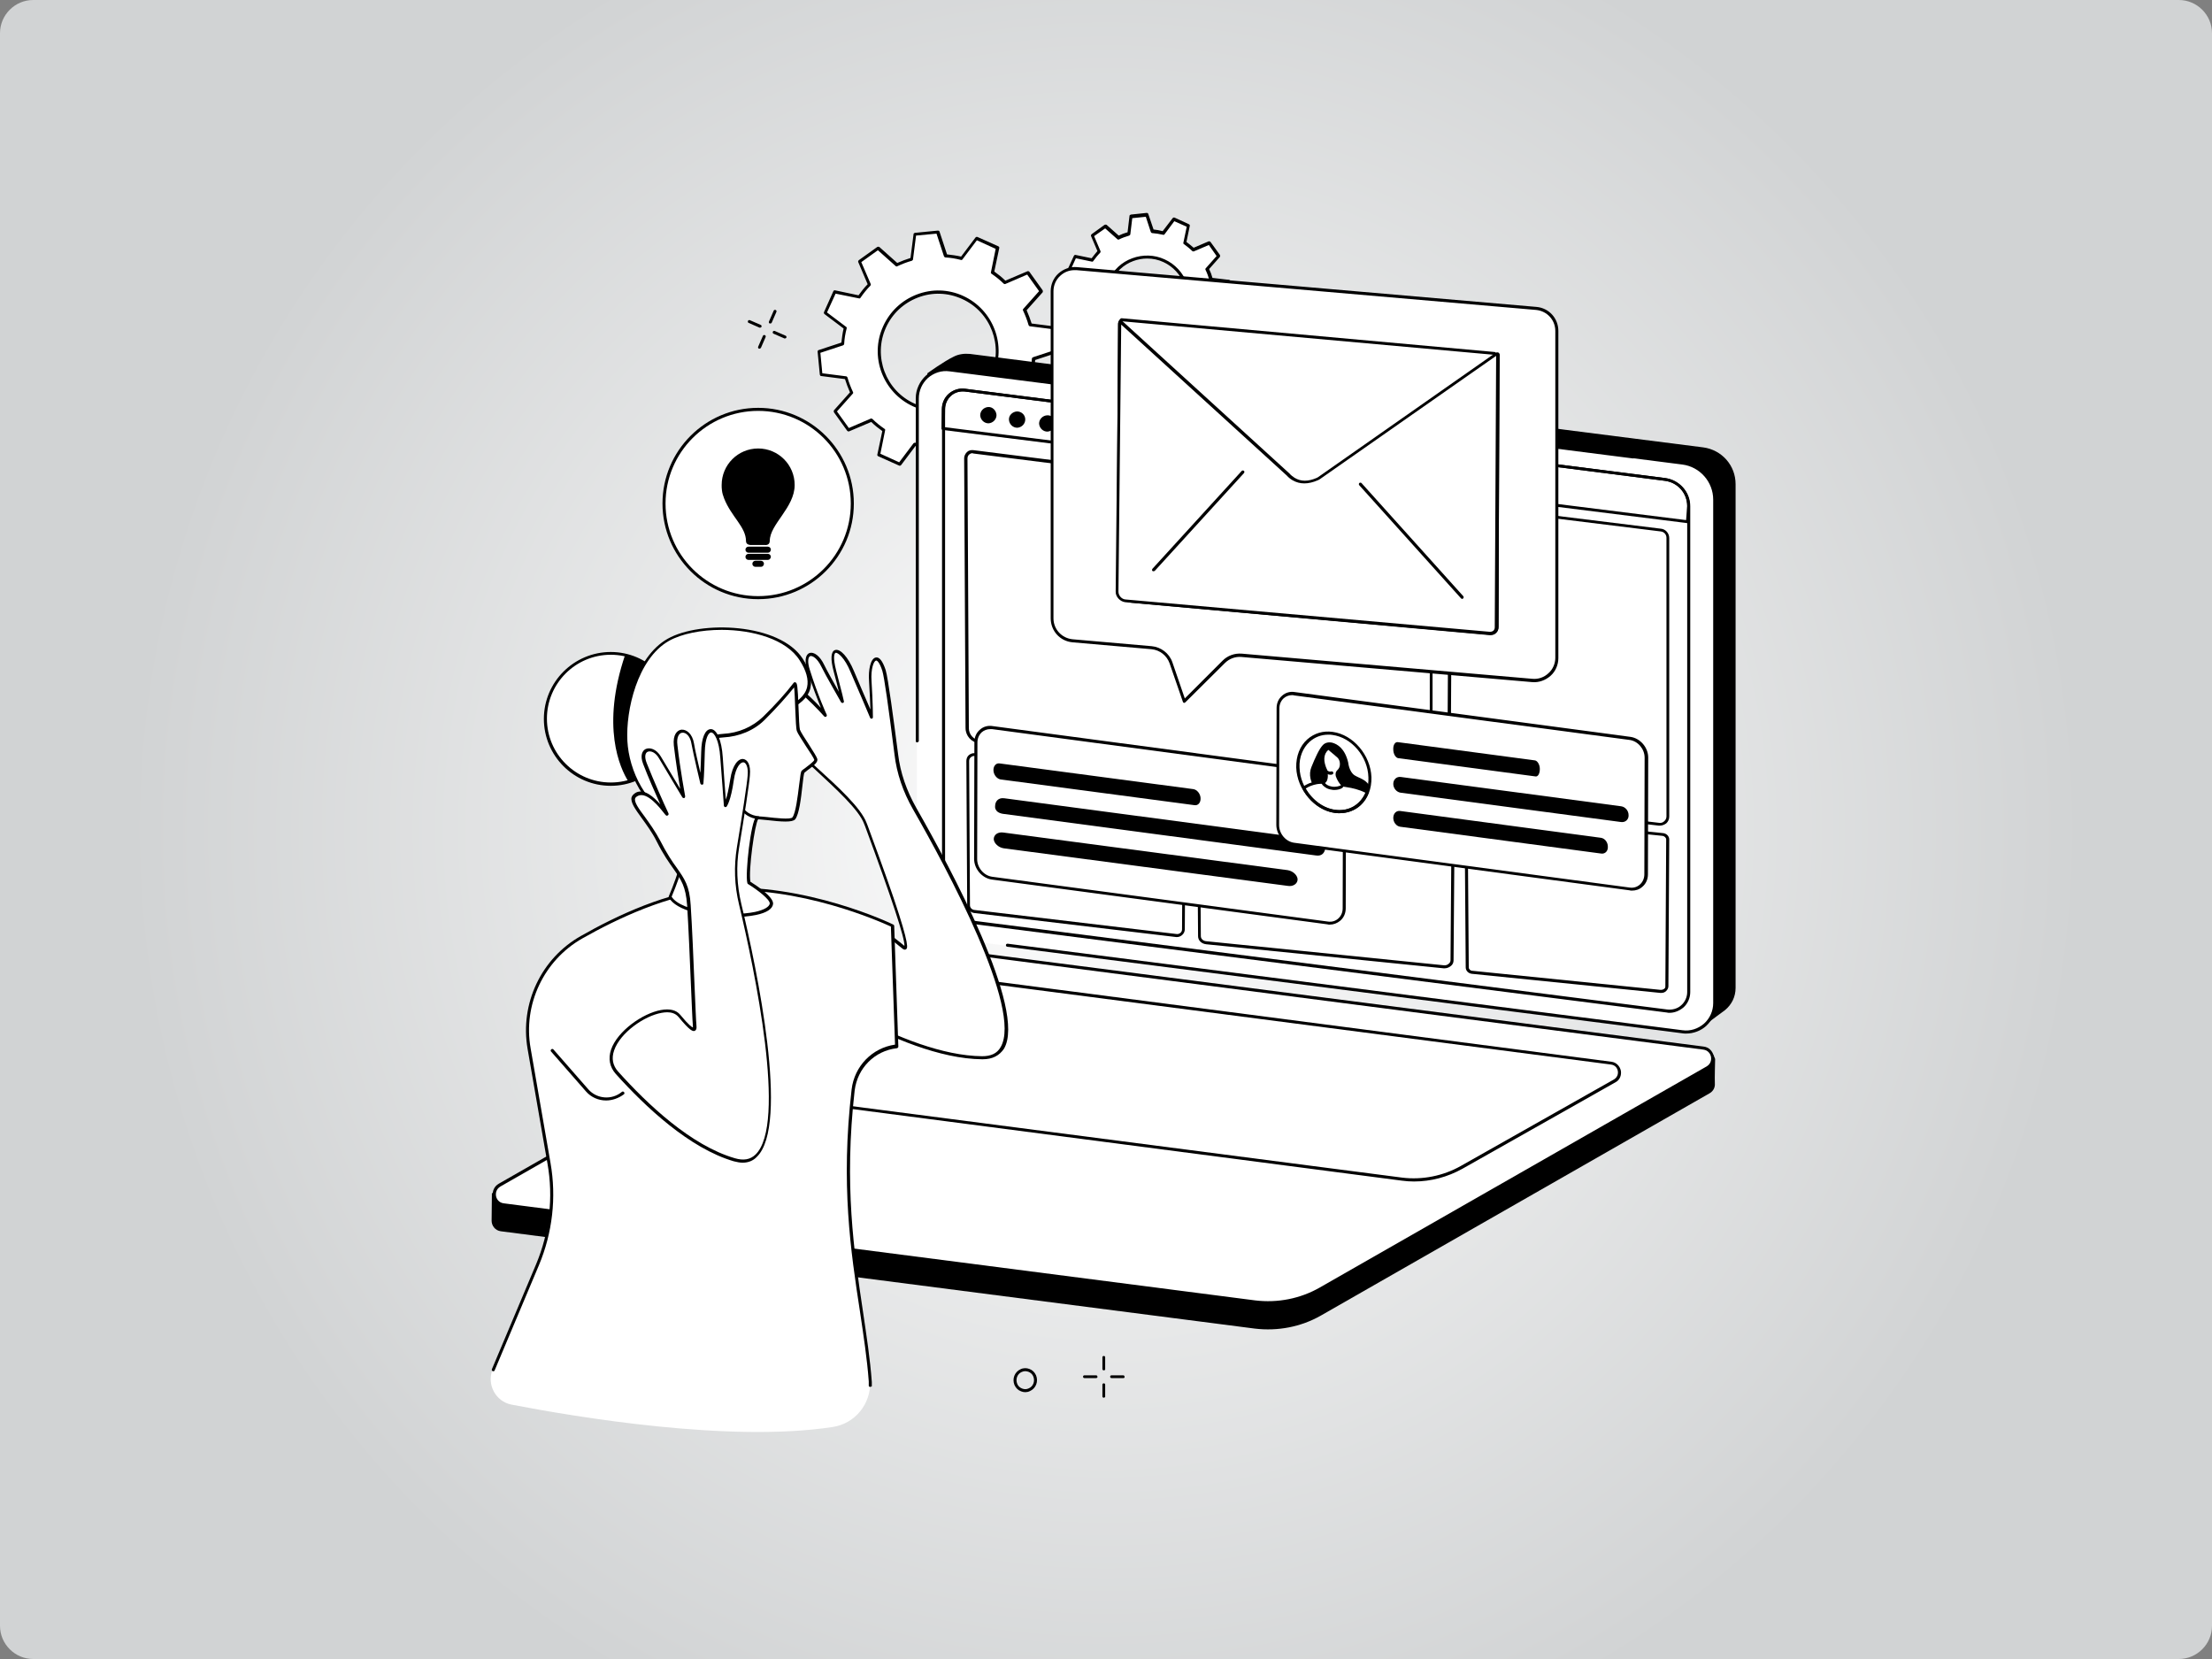<svg xmlns="http://www.w3.org/2000/svg" xmlns:xlink="http://www.w3.org/1999/xlink" id="Layer_1" x="0px" y="0px" viewBox="0 0 800 600" style="enable-background:new 0 0 800 600;" xml:space="preserve"><rect x="0" y="0" width="800" height="600" fill="#808080" stroke="none"/><style type="text/css">	.st0{fill:url(#SVGID_1_);}	.st1{fill:#FFFFFF;}</style><radialGradient id="SVGID_1_" cx="400" cy="300" r="353.553" gradientUnits="userSpaceOnUse">	<stop offset="0" style="stop-color:#FEFEFE"></stop>	<stop offset="1" style="stop-color:#D1D3D4"></stop></radialGradient><path class="st0" d="M788,600H12c-6.6,0-12-5.4-12-12V12C0,5.4,5.4,0,12,0h776c6.6,0,12,5.4,12,12v576C800,594.6,794.6,600,788,600z "></path><g>	<path d="M278.5,200.7h-7.8c-0.5,0-0.9-0.4-0.9-0.9l0,0c0-0.5,0.4-0.9,0.9-0.9h7.8c0.5,0,0.9,0.4,0.9,0.9l0,0  C279.4,200.3,279,200.7,278.5,200.7z"></path>	<g>		<g>			<path class="st1" d="M400,133.7l5.2,2.4l3.8-5c1.3,0.3,2.6,0.6,4,0.7l2,6l5.7-0.6l0.8-6.2c1.3-0.4,2.5-0.8,3.7-1.4l4.7,4.2    l4.7-3.4l-2.4-5.8c0.9-1,1.8-2,2.5-3.1l6.2,1.3l2.4-5.2l-5-3.8c0.3-1.3,0.6-2.6,0.7-4l6-2l-0.6-5.7l-6.2-0.8    c-0.4-1.3-0.8-2.5-1.4-3.7l4.2-4.7l-3.4-4.7l-5.8,2.4c-1-0.9-2-1.8-3.1-2.5l1.3-6.2l-5.2-2.4l-3.8,5c-1.3-0.3-2.6-0.6-4-0.7l-2-6    l-5.7,0.6l-0.8,6.2c-1.3,0.4-2.5,0.8-3.7,1.4l-4.7-4.2l-4.7,3.4l2.4,5.8c-0.9,0.9-1.8,2-2.5,3.1l-6.2-1.3l-2.4,5.2l5,3.8    c-0.3,1.3-0.6,2.6-0.7,4l-6,2l0.6,5.7l6.2,0.8c0.4,1.3,0.8,2.5,1.4,3.7l-4.2,4.7l3.4,4.7l5.8-2.4c1,0.9,2,1.8,3.1,2.5L400,133.7z     M401.4,101.7c3.4-7.4,12.1-10.8,19.6-7.4c7.5,3.4,10.8,12.1,7.4,19.6c-3.4,7.4-12.1,10.8-19.6,7.4    C401.3,117.9,398,109.1,401.4,101.7z"></path>			<path d="M415,138.2c-0.2,0-0.4-0.1-0.5-0.4l-1.9-5.6c-1.1-0.1-2.2-0.3-3.3-0.6l-3.6,4.7c-0.2,0.2-0.4,0.3-0.7,0.2l-5.2-2.4    c-0.2-0.1-0.4-0.4-0.3-0.6l1.2-5.8c-0.9-0.7-1.8-1.4-2.6-2.1l-5.4,2.3c-0.2,0.1-0.5,0-0.7-0.2l-3.4-4.7c-0.1-0.2-0.1-0.5,0-0.7    l3.9-4.4c-0.5-1-0.9-2.1-1.2-3.2l-5.9-0.7c-0.3,0-0.4-0.2-0.5-0.5l-0.6-5.7c0-0.3,0.1-0.5,0.4-0.6l5.6-1.9    c0.1-1.1,0.3-2.2,0.6-3.3l-4.7-3.6c-0.2-0.2-0.3-0.4-0.2-0.7l2.4-5.2c0.1-0.2,0.4-0.4,0.6-0.3l5.8,1.2c0.7-0.9,1.4-1.8,2.1-2.6    l-2.3-5.4c-0.1-0.2,0-0.5,0.2-0.7l4.7-3.4c0.2-0.1,0.5-0.1,0.7,0l4.4,3.9c1-0.5,2.1-0.9,3.2-1.2l0.7-5.9c0-0.3,0.2-0.4,0.5-0.5    l5.7-0.6c0.3,0,0.5,0.1,0.6,0.4l1.9,5.6c1.1,0.1,2.2,0.3,3.3,0.6l3.6-4.7c0.2-0.2,0.4-0.3,0.7-0.2l5.2,2.4    c0.2,0.1,0.4,0.4,0.3,0.6l-1.2,5.8c0.9,0.7,1.8,1.4,2.6,2.1l5.4-2.3c0.2-0.1,0.5,0,0.7,0.2l3.4,4.7c0.1,0.2,0.1,0.5,0,0.7    l-3.9,4.4c0.5,1,0.9,2.1,1.2,3.2l5.9,0.7c0.3,0,0.4,0.2,0.5,0.5l0.6,5.7c0,0.3-0.1,0.5-0.4,0.6l-5.6,1.9    c-0.1,1.1-0.3,2.2-0.6,3.3l4.7,3.6c0.2,0.2,0.3,0.4,0.2,0.7l-2.4,5.2c-0.1,0.2-0.4,0.4-0.6,0.3l-5.8-1.2    c-0.7,0.9-1.4,1.8-2.1,2.6l2.3,5.4c0.1,0.2,0,0.5-0.2,0.7l-4.7,3.4c-0.2,0.1-0.5,0.1-0.7,0l-4.4-3.9c-1,0.5-2.1,0.9-3.2,1.2    l-0.7,5.9c0,0.3-0.2,0.4-0.5,0.5L415,138.2C415,138.2,415,138.2,415,138.2z M409,130.5c0,0,0.1,0,0.1,0c1.3,0.3,2.6,0.5,3.9,0.6    c0.2,0,0.4,0.2,0.5,0.4l1.8,5.5l4.9-0.5l0.7-5.8c0-0.2,0.2-0.4,0.4-0.5c1.3-0.4,2.5-0.8,3.7-1.4c0.2-0.1,0.4-0.1,0.6,0.1l4.4,3.9    l4-2.8l-2.3-5.4c-0.1-0.2,0-0.4,0.1-0.6c0.9-0.9,1.7-1.9,2.5-3c0.1-0.2,0.3-0.3,0.6-0.2l5.7,1.2l2-4.4l-4.7-3.5    c-0.2-0.1-0.3-0.4-0.2-0.6c0.3-1.3,0.5-2.6,0.6-3.9c0-0.2,0.2-0.4,0.4-0.5l5.5-1.8l-0.5-4.9l-5.8-0.7c-0.2,0-0.4-0.2-0.5-0.4    c-0.4-1.3-0.8-2.5-1.4-3.7c-0.1-0.2-0.1-0.4,0.1-0.6l3.9-4.4l-2.8-4l-5.4,2.3c-0.2,0.1-0.4,0-0.6-0.1c-0.9-0.9-1.9-1.7-3-2.5    c-0.2-0.1-0.3-0.3-0.2-0.6l1.2-5.7l-4.5-2l-3.5,4.7c-0.1,0.2-0.4,0.3-0.6,0.2c-1.3-0.3-2.6-0.5-3.9-0.6c-0.2,0-0.4-0.2-0.5-0.4    l-1.8-5.5l-4.9,0.5l-0.7,5.8c0,0.2-0.2,0.4-0.4,0.5c-1.3,0.4-2.5,0.8-3.7,1.4c-0.2,0.1-0.4,0.1-0.6-0.1l-4.4-3.9l-4,2.8l2.3,5.4    c0.1,0.2,0,0.4-0.1,0.6c-0.9,0.9-1.7,1.9-2.5,3c-0.1,0.2-0.3,0.3-0.6,0.2l-5.7-1.2l-2,4.4l4.7,3.5c0.2,0.1,0.3,0.4,0.2,0.6    c-0.3,1.3-0.5,2.6-0.6,3.9c0,0.2-0.2,0.4-0.4,0.5l-5.5,1.8l0.5,4.9l5.8,0.7c0.2,0,0.4,0.2,0.5,0.4c0.4,1.3,0.8,2.5,1.4,3.7    c0.1,0.2,0.1,0.4-0.1,0.6l-3.9,4.4l2.8,4l5.4-2.3c0.2-0.1,0.4,0,0.6,0.1c0.9,0.9,1.9,1.7,3,2.5c0.2,0.1,0.3,0.3,0.2,0.6l-1.2,5.7    l4.5,2l3.5-4.7C408.7,130.6,408.8,130.5,409,130.5z M414.9,123.1c-2.2,0-4.3-0.5-6.3-1.4c-7.7-3.5-11.2-12.6-7.7-20.3    c1.7-3.7,4.7-6.6,8.6-8c3.8-1.4,8-1.3,11.7,0.4c7.7,3.5,11.2,12.6,7.7,20.3c-1.7,3.7-4.7,6.6-8.6,8    C418.5,122.8,416.7,123.1,414.9,123.1z M414.9,93.5c-1.7,0-3.4,0.3-5,0.9c-3.6,1.3-6.4,4-8,7.5c-3.2,7.2,0,15.6,7.1,18.9    c3.5,1.6,7.3,1.7,10.9,0.4c3.6-1.3,6.4-4,8-7.5c3.2-7.2,0-15.6-7.1-18.9C418.9,93.9,416.9,93.5,414.9,93.5z M401.4,101.7    L401.4,101.7L401.4,101.7z"></path>		</g>		<g>			<path class="st1" d="M317.9,164.5l7.6,3.4l5.5-7.2c1.9,0.5,3.8,0.8,5.7,0.9l2.9,8.6l8.3-0.8l1.1-9c1.9-0.5,3.7-1.2,5.4-2l6.8,6    l6.7-4.8l-3.5-8.3c1.3-1.4,2.5-2.9,3.7-4.5l8.9,1.8l3.4-7.6l-7.2-5.5c0.5-1.9,0.8-3.8,0.9-5.7l8.6-2.8l-0.8-8.3l-9-1.1    c-0.5-1.9-1.2-3.7-2-5.4l6-6.8l-4.8-6.7l-8.3,3.5c-1.4-1.3-2.9-2.6-4.5-3.7l1.8-8.9l-7.6-3.4l-5.5,7.2c-1.9-0.5-3.8-0.8-5.7-0.9    l-2.9-8.6l-8.3,0.8l-1.1,9c-1.9,0.5-3.7,1.2-5.4,2l-6.8-6l-6.7,4.8l3.5,8.3c-1.3,1.4-2.5,2.9-3.7,4.5l-8.9-1.8l-3.4,7.6l7.2,5.5    c-0.5,1.9-0.8,3.8-0.9,5.7l-8.6,2.8l0.8,8.3l9,1.1c0.5,1.9,1.2,3.7,2,5.4l-6,6.8l4.8,6.7l8.3-3.5c1.4,1.3,2.9,2.6,4.5,3.7    L317.9,164.5z M319.9,118.3c4.9-10.7,17.5-15.5,28.2-10.6c10.7,4.9,15.5,17.5,10.7,28.3c-4.9,10.7-17.5,15.5-28.2,10.6    C319.8,141.7,315,129,319.9,118.3z"></path>			<path d="M339.4,170.7c-0.2,0-0.4-0.1-0.5-0.4l-2.7-8.2c-1.7-0.2-3.4-0.4-5.1-0.8l-5.2,6.9c-0.2,0.2-0.4,0.3-0.7,0.2l-7.6-3.4    c-0.2-0.1-0.4-0.4-0.3-0.6l1.8-8.5c-1.4-1-2.8-2.1-4-3.3l-8,3.4c-0.2,0.1-0.5,0-0.7-0.2l-4.8-6.7c-0.1-0.2-0.1-0.5,0-0.7l5.8-6.5    c-0.7-1.6-1.3-3.2-1.8-4.8L297,136c-0.3,0-0.4-0.2-0.5-0.5l-0.8-8.3c0-0.3,0.1-0.5,0.4-0.6l8.2-2.7c0.2-1.7,0.4-3.4,0.8-5.1    l-6.9-5.2c-0.2-0.2-0.3-0.4-0.2-0.7l3.4-7.6c0.1-0.2,0.4-0.4,0.6-0.3l8.5,1.8c1-1.4,2.1-2.8,3.3-4l-3.4-8c-0.1-0.2,0-0.5,0.2-0.7    l6.7-4.8c0.2-0.1,0.5-0.1,0.7,0l6.5,5.8c1.6-0.7,3.2-1.3,4.8-1.8l1.1-8.6c0-0.3,0.2-0.4,0.5-0.5l8.3-0.8c0.3,0,0.5,0.1,0.6,0.4    l2.7,8.2c1.7,0.2,3.4,0.4,5.1,0.8l5.2-6.9c0.2-0.2,0.4-0.3,0.7-0.2l7.6,3.4c0.2,0.1,0.4,0.4,0.3,0.6l-1.8,8.5    c1.4,1,2.8,2.1,4,3.3l8-3.4c0.2-0.1,0.5,0,0.7,0.2l4.8,6.7c0.1,0.2,0.1,0.5,0,0.7l-5.8,6.5c0.7,1.6,1.3,3.2,1.8,4.8l8.6,1.1    c0.3,0,0.4,0.2,0.5,0.5l0.8,8.3c0,0.3-0.1,0.5-0.4,0.6l-8.2,2.7c-0.2,1.7-0.4,3.4-0.8,5.1l6.9,5.2c0.2,0.2,0.3,0.4,0.2,0.7    l-3.4,7.6c-0.1,0.2-0.4,0.4-0.6,0.3l-8.5-1.8c-1,1.4-2.1,2.8-3.3,4l3.4,8c0.1,0.2,0,0.5-0.2,0.7l-6.7,4.8c-0.2,0.1-0.5,0.1-0.7,0    l-6.5-5.8c-1.6,0.7-3.2,1.3-4.8,1.8l-1.1,8.6c0,0.3-0.2,0.4-0.5,0.5L339.4,170.7C339.5,170.7,339.5,170.7,339.4,170.7z     M330.9,160.1c0,0,0.1,0,0.1,0c1.9,0.5,3.7,0.8,5.6,0.9c0.2,0,0.4,0.2,0.5,0.4l2.7,8.2l7.4-0.7l1.1-8.6c0-0.2,0.2-0.4,0.4-0.5    c1.8-0.5,3.6-1.2,5.3-2c0.2-0.1,0.4-0.1,0.6,0.1l6.4,5.7l6-4.3l-3.4-7.9c-0.1-0.2,0-0.4,0.1-0.6c1.3-1.3,2.5-2.8,3.6-4.4    c0.1-0.2,0.3-0.3,0.6-0.2l8.4,1.7l3.1-6.8l-6.9-5.2c-0.2-0.1-0.3-0.4-0.2-0.6c0.5-1.9,0.8-3.7,0.9-5.6c0-0.2,0.2-0.4,0.4-0.5    l8.2-2.7l-0.7-7.4l-8.6-1.1c-0.2,0-0.4-0.2-0.5-0.4c-0.5-1.8-1.2-3.6-2-5.3c-0.1-0.2-0.1-0.4,0.1-0.6l5.7-6.4l-4.3-6l-7.9,3.4    c-0.2,0.1-0.4,0-0.6-0.1c-1.3-1.3-2.8-2.5-4.4-3.6c-0.2-0.1-0.3-0.3-0.2-0.6l1.7-8.4l-6.8-3.1l-5.2,6.9c-0.1,0.2-0.4,0.3-0.6,0.2    c-1.9-0.5-3.8-0.8-5.6-0.9c-0.2,0-0.4-0.2-0.5-0.4l-2.7-8.2l-7.4,0.7l-1.1,8.6c0,0.2-0.2,0.4-0.4,0.5c-1.8,0.5-3.6,1.2-5.3,2    c-0.2,0.1-0.4,0.1-0.6-0.1l-6.4-5.7l-6,4.3l3.4,7.9c0.1,0.2,0,0.4-0.1,0.6c-1.3,1.3-2.5,2.8-3.6,4.4c-0.1,0.2-0.3,0.3-0.6,0.2    l-8.4-1.7l-3.1,6.8l6.9,5.2c0.2,0.1,0.3,0.4,0.2,0.6c-0.5,1.9-0.8,3.7-0.9,5.6c0,0.2-0.2,0.4-0.4,0.5l-8.2,2.7l0.7,7.4l8.6,1.1    c0.2,0,0.4,0.2,0.5,0.4c0.5,1.8,1.2,3.6,2,5.3c0.1,0.2,0.1,0.4-0.1,0.6l-5.7,6.4l4.3,6l7.9-3.4c0.2-0.1,0.4,0,0.6,0.1    c1.3,1.3,2.8,2.5,4.4,3.6c0.2,0.1,0.3,0.3,0.2,0.6l-1.7,8.4l6.8,3.1l5.2-6.9C330.6,160.2,330.7,160.1,330.9,160.1z M339.3,149    c-3.1,0-6.1-0.7-9-2c-11-5-15.9-18-10.9-29c2.4-5.3,6.7-9.4,12.2-11.5c5.5-2.1,11.4-1.9,16.7,0.5c11,5,15.9,18,10.9,29    c-2.4,5.3-6.7,9.4-12.2,11.5C344.6,148.5,341.9,149,339.3,149z M319.9,118.3l0.5,0.2c-4.7,10.4-0.1,22.8,10.4,27.5    c5.1,2.3,10.7,2.5,15.9,0.5c5.2-2,9.3-5.8,11.6-10.9c4.7-10.4,0.1-22.8-10.4-27.5c-5.1-2.3-10.7-2.5-15.9-0.5    c-5.2,2-9.3,5.8-11.6,10.9L319.9,118.3z"></path>		</g>	</g>	<g>		<g>			<g>				<path d="M616.6,370.7l-265.9-37c-6.7-0.9-11.7-6.5-11.7-13.3L335.4,135c0,0,6.1-4.4,9.5-6c1.7-0.9,3.8-1.2,5.9-1l265.2,33.8     c6.7,0.9,11.7,6.5,11.7,13.3v182.2c0,3.3-1.5,6.1-3.8,8C621.6,367,616.6,370.7,616.6,370.7z"></path>				<path class="st1" d="M608.5,373.2l-265.2-33.8c-6.7-0.9-11.7-6.5-11.7-13.3V143.9c0-6.3,5.5-11.1,11.7-10.3l265.2,33.8     c6.7,0.9,11.7,6.5,11.7,13.3v182.2C620.2,369.1,614.7,374,608.5,373.2z"></path>				<path d="M603.8,366.3c-0.3,0-0.6,0-0.9-0.1l-253.2-32.3c-5.1-0.7-9-5-9-10.2V148c0-2.1,0.9-4.2,2.5-5.6c1.6-1.4,3.8-2.1,5.9-1.8     l253.2,32.3c5.1,0.7,9,5,9,10.2v175.7c0,2.1-0.9,4.2-2.5,5.6C607.3,365.6,605.6,366.3,603.8,366.3z M603,365.1     c1.8,0.2,3.7-0.3,5-1.5c1.4-1.2,2.2-3,2.2-4.8V183c0-4.6-3.4-8.5-8-9.1L349,141.6c-1.8-0.2-3.7,0.3-5,1.5     c-1.4,1.2-2.2,3-2.2,4.8v175.7c0,4.6,3.4,8.5,8,9.1L603,365.1z"></path>				<path d="M609.8,373.8c-0.5,0-0.9,0-1.4-0.1l-244.1-31.3c-0.3,0-0.5-0.3-0.5-0.6c0-0.3,0.3-0.5,0.6-0.5l244.1,31.3     c2.8,0.4,5.6-0.5,7.8-2.4c2.1-1.9,3.3-4.6,3.3-7.4V180.7c0-6.4-4.8-11.9-11.2-12.7l-18-2.3c-0.3,0-0.5-0.3-0.5-0.6     c0-0.3,0.3-0.5,0.6-0.5l18,2.3c6.9,0.9,12.2,6.8,12.2,13.8v182.2c0,3.1-1.4,6.1-3.7,8.2C615.1,372.8,612.5,373.8,609.8,373.8z"></path>				<path d="M331.7,268.5c-0.3,0-0.5-0.2-0.5-0.5v-124c0-3.1,1.4-6.1,3.7-8.2c2.4-2.1,5.5-3,8.6-2.6l247.2,31.5     c0.3,0,0.5,0.3,0.5,0.6c0,0.3-0.3,0.5-0.6,0.5l-247.2-31.5c-2.8-0.4-5.6,0.5-7.8,2.4c-2.1,1.9-3.3,4.6-3.3,7.4v124     C332.2,268.2,332,268.5,331.7,268.5z"></path>			</g>			<g>				<path d="M453.8,480.5l-272.7-35.2c-2.1-0.3-3.3-2.1-3.3-3.8c0-1.2,0.1-9.9,0.1-9.9l144.2-82.4c7.2-4.1,16.6-5.7,24.8-4.7     l269.3,34.7c1.6,0.2,3,1.3,3.7,2.8l0.4,1c0,0-0.2,7.2-0.1,8.9c0.1,1.3-0.5,2.7-1.9,3.5l-140.6,80.4     C470.5,479.9,462.1,481.5,453.8,480.5z"></path>				<g>					<path class="st1" d="M453.8,470.8l-271.7-35.1c-3.6-0.5-4.6-5.2-1.4-7l139.8-79.9c7.2-4.1,15.6-5.8,23.8-4.7l271.7,35.1      c3.6,0.5,4.6,5.2,1.4,7l-139.8,79.9C470.5,470.2,462.1,471.9,453.8,470.8z"></path>					<path d="M458.6,471.7c-1.6,0-3.3-0.1-4.9-0.3c0,0,0,0,0,0L182,436.2c-1.9-0.2-3.3-1.6-3.7-3.5c-0.4-1.9,0.5-3.7,2.1-4.6      l139.8-79.9c7.3-4.2,15.9-5.9,24.2-4.8l271.7,35.1c1.9,0.2,3.3,1.6,3.7,3.5c0.4,1.9-0.5,3.7-2.1,4.6L478,466.6      C472.1,469.9,465.4,471.7,458.6,471.7z M453.9,470.3c8.1,1,16.4-0.6,23.5-4.7l139.8-79.9c1.5-0.9,1.8-2.3,1.6-3.5      c-0.2-1.1-1.1-2.4-2.8-2.6l-271.7-35.1c-8.1-1-16.4,0.6-23.5,4.7L181,429.1c-1.5,0.9-1.8,2.3-1.6,3.5c0.2,1.1,1.1,2.4,2.8,2.6      L453.9,470.3z"></path>				</g>				<g>					<path class="st1" d="M507,426.5l-235.6-30.7c-3.3-0.4-4.1-4.7-1.3-6.4l55.4-31.3c6.5-3.7,14.1-5.2,21.5-4.3l235.6,30.7      c3.3,0.4,4.1,4.7,1.3,6.4l-55.4,31.3C522.1,425.9,514.5,427.4,507,426.5z"></path>					<path d="M511.4,427.3c-1.5,0-2.9-0.1-4.4-0.3c0,0,0,0,0,0l-235.6-30.7c-1.7-0.2-3-1.5-3.4-3.2c-0.3-1.7,0.4-3.4,1.9-4.2      l55.4-31.3c6.6-3.8,14.4-5.3,21.9-4.3L582.8,384c1.7,0.2,3,1.5,3.4,3.2c0.3,1.7-0.4,3.4-1.9,4.2l-55.4,31.3      C523.5,425.7,517.5,427.3,511.4,427.3z M507.1,425.9c7.3,0.9,14.8-0.6,21.2-4.2l55.4-31.3c1.3-0.8,1.6-2.1,1.4-3.1      c-0.2-1-0.9-2.1-2.5-2.3L347,354.4c-7.3-0.9-14.8,0.6-21.2,4.2l-55.4,31.3c-1.3,0.8-1.6,2.1-1.4,3.1c0.2,1,0.9,2.1,2.5,2.3      L507.1,425.9z"></path>				</g>			</g>			<g>				<path d="M515.2,288.8c-0.1,0-0.3,0-0.4,0l-160.7-20c-2.8-0.3-4.9-2.7-4.9-5.5l-0.5-97.6c0-0.8,0.4-1.6,1-2.2     c0.6-0.6,1.5-0.8,2.3-0.7l163.6,20.6c1.5,0.2,2.5,1.4,2.5,2.9v99.6c0,0.8-0.4,1.6-1,2.2C516.6,288.5,515.9,288.8,515.2,288.8z      M351.7,163.9c-0.4,0-0.9,0.2-1.2,0.5c-0.4,0.3-0.6,0.9-0.6,1.4l0.5,97.6c0,2.2,1.7,4.1,3.9,4.4l160.8,20     c0.5,0.1,1.1-0.1,1.4-0.4c0.4-0.3,0.6-0.8,0.6-1.4v-99.6c0-0.9-0.7-1.7-1.6-1.8l-163.6-20.6     C351.8,163.9,351.7,163.9,351.7,163.9z"></path>				<path d="M425.7,338.9c-0.1,0-0.2,0-0.3,0l-73.1-8.7c-1.4-0.2-2.5-1.4-2.5-2.8l-0.3-52.2c0-0.8,0.3-1.6,0.9-2.1     c0.6-0.5,1.4-0.8,2.2-0.7l73.7,8.4c1.4,0.2,2.5,1.4,2.5,2.8l-0.3,52.5c0,0.8-0.4,1.6-1,2.1C427,338.6,426.4,338.9,425.7,338.9z      M352.3,273.4c-0.4,0-0.9,0.2-1.2,0.5c-0.4,0.3-0.6,0.8-0.6,1.3l0.3,52.2c0,0.9,0.7,1.6,1.6,1.7l73.1,8.7c0.5,0.1,1-0.1,1.4-0.4     c0.4-0.3,0.6-0.8,0.6-1.3l0.3-52.5c0-0.9-0.7-1.7-1.6-1.8l-73.7-8.4C352.4,273.4,352.3,273.4,352.3,273.4z"></path>				<path d="M522.5,350.2c-0.1,0-0.3,0-0.4,0l-85.9-8.7c-1.7-0.2-2.9-1.4-2.9-2.9l-0.4-52.1c0-0.8,0.3-1.5,0.9-2     c0.7-0.7,1.7-1,2.8-0.9l86.6,8.4c1.7,0.2,2.9,1.4,2.9,2.9l-0.4,52.4c0,0.8-0.3,1.5-0.9,2C524.2,349.8,523.4,350.2,522.5,350.2z      M436.2,284.7c-0.6,0-1.2,0.2-1.7,0.6c-0.4,0.3-0.6,0.8-0.6,1.2l0.4,52.1c0,0.9,0.8,1.7,1.9,1.8l85.9,8.7     c0.7,0.1,1.4-0.1,1.9-0.6c0.4-0.3,0.6-0.8,0.6-1.2l0.4-52.4c0-0.9-0.8-1.7-2-1.8l-86.6-8.4C436.4,284.7,436.3,284.7,436.2,284.7     z"></path>				<path d="M600.8,359.1c-0.1,0-0.2,0-0.3,0l-68.1-6.9c-1.3-0.1-2.3-1.1-2.3-2.3l-0.4-53.2c0-0.6,0.3-1.2,0.8-1.7     c0.6-0.5,1.3-0.8,2.1-0.7l68.8,7c1.3,0.1,2.3,1.1,2.3,2.3l-0.3,53.1c0,0.6-0.3,1.2-0.8,1.7C602.1,358.9,601.5,359.1,600.8,359.1     z M532.3,295.4c-0.4,0-0.8,0.1-1.1,0.4c-0.3,0.2-0.4,0.5-0.4,0.9l0.4,53.2c0,0.6,0.6,1.2,1.3,1.2l68.1,6.9     c0.5,0,0.9-0.1,1.3-0.4c0.3-0.2,0.4-0.5,0.4-0.9l0.3-53.1c0-0.6-0.6-1.2-1.3-1.3l-68.8-7C532.4,295.4,532.4,295.4,532.3,295.4z"></path>				<path d="M600.3,298.6c-0.1,0-0.3,0-0.4,0l-73.5-8.7c-1.7-0.2-3-1.6-3-3.3l0.6-101c0-0.9,0.4-1.8,1.1-2.5c0.7-0.6,1.6-1,2.6-0.9     c0,0,0,0,0,0l72.9,9c1.7,0.1,3.1,1.6,3.1,3.4v100.7c0,1-0.4,1.9-1.1,2.5C601.9,298.3,601.1,298.6,600.3,298.6z M527.4,183.3     c-0.6,0-1.1,0.2-1.5,0.6c-0.5,0.4-0.7,1-0.7,1.7l-0.6,101c0,1.2,0.9,2.1,2,2.3l73.5,8.7c0.6,0.1,1.3-0.1,1.8-0.6     c0.5-0.4,0.8-1.1,0.8-1.7V194.5c0-1.2-0.9-2.2-2.1-2.3l-72.9-9C527.5,183.3,527.4,183.3,527.4,183.3z"></path>			</g>			<g>				<path d="M610.3,189.2C610.3,189.2,610.3,189.2,610.3,189.2L341,155.5c-0.3,0-0.5-0.3-0.5-0.5l0.1-7c0-2.1,0.9-4.2,2.5-5.6     c1.6-1.4,3.8-2.1,5.9-1.8l253.2,32.3c5.1,0.7,9,5,9,10.2l-0.4,5.7c0,0.1-0.1,0.3-0.2,0.4C610.6,189.2,610.4,189.2,610.3,189.2z      M341.7,154.5l268.1,33.6l0.4-5.1c0-4.6-3.4-8.5-8-9.1L349,141.6c-1.8-0.2-3.7,0.3-5,1.5c-1.4,1.2-2.2,3-2.2,4.8L341.7,154.5z"></path>				<path d="M360.4,150.1c0,1.6-1.3,2.9-2.9,3c-1.6,0-2.9-1.3-3-2.9c0-1.6,1.3-2.9,2.9-3S360.3,148.5,360.4,150.1z"></path>				<path d="M370.8,151.7c0,1.6-1.3,2.9-2.9,3c-1.6,0-2.9-1.3-3-2.9s1.3-2.9,2.9-3C369.5,148.8,370.8,150.1,370.8,151.7z"></path>				<path d="M381.7,153.1c0,1.6-1.3,2.9-2.9,3c-1.6,0-2.9-1.3-3-2.9c0-1.6,1.3-2.9,2.9-3C380.4,150.1,381.7,151.4,381.7,153.1z"></path>			</g>		</g>		<g>			<g>				<g>					<g>						<path class="st1" d="M480.2,279.4c3.3,0.4,5.9,3.5,5.9,6.9l-0.1,42.2c0,3.4-2.7,5.8-6,5.3l-121.4-16.2       c-3.3-0.4-5.9-3.5-5.9-6.9l0.1-42.2c0-3.4,2.7-5.8,6-5.3L480.2,279.4z"></path>						<path d="M480.9,334.4c-0.3,0-0.6,0-0.8-0.1l-121.4-16.2c-3.5-0.5-6.4-3.8-6.4-7.5l0.1-42.2c0-1.8,0.7-3.4,2-4.5       c1.2-1.1,2.9-1.6,4.6-1.3l121.4,16.2c3.5,0.5,6.4,3.8,6.4,7.5l-0.1,42.2c0,1.8-0.7,3.4-2,4.5       C483.6,333.9,482.3,334.4,480.9,334.4z M358.1,263.7c-1.1,0-2.2,0.4-3,1.1c-1,0.9-1.6,2.2-1.6,3.7l-0.1,42.2       c0,3.1,2.4,6,5.5,6.4l121.4,16.2c1.4,0.2,2.7-0.2,3.7-1.1c1-0.9,1.6-2.2,1.6-3.7l0.1-42.2c0-3.1-2.4-6-5.5-6.4l-121.4-16.2       C358.6,263.7,358.3,263.7,358.1,263.7z"></path>					</g>				</g>				<g>					<path d="M432,291.2l-70.1-9.3c-1.3-0.2-2.5-1.6-2.6-3.2c-0.1-1.6,0.9-2.8,2.2-2.6l70.1,9.3c1.3,0.2,2.5,1.6,2.6,3.2      C434.3,290.3,433.3,291.4,432,291.2z"></path>					<path d="M476,309.4l-112.8-15c-3.8-0.4-3.3-2.9-3.3-2.9c0-1.6,1.1-3.1,3.3-2.8l112.8,15c3.4,0.6,3.3,3.1,3.3,3.1      C479.1,308.4,478.1,309.7,476,309.4z"></path>					<path d="M465.8,320.4l-102.8-13.6c-1.9-0.3-3.5-1.8-3.6-3.3c0-1.6,1.5-2.7,3.5-2.4l102.8,13.6c1.9,0.3,3.5,1.8,3.6,3.3      C469.3,319.6,467.7,320.7,465.8,320.4z"></path>				</g>			</g>			<g>				<g>					<path class="st1" d="M555.6,111.6L389.3,97.2c-4.8-0.4-8.8,3.3-8.8,8.1v118.3c0,4.2,3.2,7.7,7.4,8.1l28.6,2.5      c3.2,0.3,6,2.4,7,5.5l4.8,13.9l14.4-14.3c1.7-1.7,4.1-2.5,6.4-2.3l105.1,9.1c4.8,0.4,8.8-3.3,8.8-8.1V119.7      C563.1,115.4,559.9,111.9,555.6,111.6z"></path>					<path d="M428.3,254.2c0,0-0.1,0-0.1,0c-0.2,0-0.3-0.2-0.4-0.4l-4.8-13.9c-1-2.8-3.5-4.8-6.5-5.1l-28.6-2.5      c-4.5-0.4-7.9-4.1-7.9-8.7V105.3c0-2.4,1-4.8,2.8-6.4c1.8-1.6,4.2-2.5,6.6-2.3L555.7,111c4.5,0.4,7.9,4.1,7.9,8.7V238      c0,2.4-1,4.8-2.8,6.4c-1.8,1.6-4.2,2.5-6.6,2.3L449,237.6c-2.2-0.2-4.4,0.6-6,2.2L428.7,254      C428.6,254.1,428.4,254.2,428.3,254.2z M388.6,97.7c-1.9,0-3.7,0.7-5.1,2c-1.6,1.4-2.5,3.5-2.5,5.6v118.3c0,4,3,7.2,6.9,7.6      l28.6,2.5c3.4,0.3,6.4,2.6,7.5,5.8l4.5,13.1l13.7-13.7c1.8-1.8,4.3-2.7,6.9-2.5l105.1,9.1c2.1,0.2,4.2-0.5,5.8-2      c1.6-1.4,2.5-3.5,2.5-5.6V119.7c0-4-3-7.2-6.9-7.6L389.3,97.7C389.1,97.7,388.8,97.7,388.6,97.7z"></path>				</g>				<g>					<g>						<path class="st1" d="M404.9,117.8c-0.1-0.9,0.2-1.7,0.8-2.2l134.8,12.2c0.8,0.6,1.1,1,1.2,1.9l-0.2,97c0,1.6-1.2,2.7-2.8,2.5       l-129.5-11.7c-2.6-0.2-4.8-2.7-4.8-5.3L404.9,117.8z"></path>						<path d="M539,229.7c-0.1,0-0.2,0-0.3,0l-129.5-11.7c-2.8-0.3-5.3-3-5.3-5.8l0.4-94.4c-0.1-1.1,0.3-2,1-2.6       c0.1-0.1,0.2-0.1,0.4-0.1l134.8,12.2c0.1,0,0.2,0,0.3,0.1c0.8,0.7,1.3,1.2,1.4,2.2c0,0,0,0,0,0.1l-0.2,97c0,0.9-0.3,1.7-1,2.3       C540.5,229.5,539.8,229.7,539,229.7z M405.9,116.2c-0.4,0.4-0.5,0.9-0.5,1.5c0,0,0,0,0,0.1l-0.4,94.5c0,2.3,2,4.5,4.3,4.7       l129.5,11.7c0.6,0.1,1.2-0.1,1.5-0.5c0.4-0.4,0.6-0.9,0.6-1.5l0.2-97c-0.1-0.6-0.3-0.9-0.9-1.4L405.9,116.2z"></path>					</g>					<g>						<path class="st1" d="M541.1,128L477,172.9c-0.2,0.1-0.4,0.2-0.6,0.3c-2.9,1.3-5.8,1.6-8.6,0c-0.7-0.4-1.4-1-2-1.6l-60.4-55       c-0.1-0.1-0.2-0.1-0.3-0.1c-0.1,0-0.2,0.1-0.2,0.2l-1,97.3c0,1.6,1.4,3.2,3,3.4L538.9,229c1.3,0.1,2.4-0.8,2.4-2.1l0.5-98.6       C541.7,128,541.4,127.9,541.1,128z"></path>						<path d="M539.1,229.6c-0.1,0-0.2,0-0.3,0L407,217.8c-1.9-0.2-3.6-2-3.5-3.9l1-97.3c0,0,0-0.1,0-0.1c0.1-0.3,0.3-0.6,0.7-0.6       c0.3,0,0.6,0.1,0.8,0.3l60.3,55c0.6,0.7,1.3,1.2,1.9,1.6c2.3,1.4,4.9,1.4,8.1,0c0.2-0.1,0.3-0.2,0.5-0.3l64.1-44.9       c0,0,0,0,0,0c0.3-0.2,0.7-0.2,1-0.1c0.3,0.2,0.5,0.5,0.5,0.8l-0.5,98.6c0,0.8-0.3,1.5-0.9,2       C540.4,229.4,539.8,229.6,539.1,229.6z M405.5,117.4l-1,96.6c0,1.4,1.2,2.7,2.5,2.8l131.8,11.7c0.5,0,0.9-0.1,1.3-0.4       c0.3-0.3,0.5-0.7,0.5-1.2l0.5-98.2l-63.9,44.7c-0.2,0.1-0.4,0.2-0.6,0.3c-3.5,1.5-6.5,1.5-9.1,0c-0.7-0.4-1.5-1-2.1-1.7       L405.5,117.4z M541.4,128.5C541.4,128.5,541.4,128.5,541.4,128.5L541.4,128.5z M405.1,117C405.1,117,405.1,117,405.1,117       L405.1,117z"></path>					</g>					<path d="M528.8,216.6c-0.1,0-0.3-0.1-0.4-0.2l-36.8-40.9c-0.2-0.2-0.2-0.6,0-0.8c0.2-0.2,0.6-0.2,0.8,0l36.8,40.9      c0.2,0.2,0.2,0.6,0,0.8C529,216.6,528.9,216.6,528.8,216.6z"></path>					<path d="M417.2,206.6c-0.1,0-0.3,0-0.4-0.1c-0.2-0.2-0.2-0.5,0-0.8l32.3-35.4c0.2-0.2,0.5-0.2,0.8,0c0.2,0.2,0.2,0.5,0,0.8      l-32.3,35.4C417.5,206.5,417.3,206.6,417.2,206.6z"></path>				</g>			</g>			<g>				<g>					<g>						<path class="st1" d="M589.5,267.1c3.3,0.4,5.9,3.5,5.9,6.9l-0.1,42.2c0,3.4-2.7,5.8-6,5.3L468,305.3c-3.3-0.4-5.9-3.5-5.9-6.9       l0.1-42.2c0-3.4,2.7-5.8,6-5.3L589.5,267.1z"></path>						<path d="M590.2,322.1c-0.3,0-0.6,0-0.8-0.1l-121.4-16.2c-3.5-0.5-6.4-3.8-6.4-7.5l0.1-42.2c0-1.8,0.7-3.4,2-4.5       c1.2-1.1,2.9-1.6,4.6-1.3l121.4,16.2c3.5,0.5,6.4,3.8,6.4,7.5l-0.1,42.2c0,1.8-0.7,3.4-2,4.5       C592.9,321.7,591.6,322.1,590.2,322.1z M467.3,251.4c-1.1,0-2.2,0.4-3,1.1c-1,0.9-1.6,2.2-1.6,3.7l-0.1,42.2       c0,3.1,2.4,6,5.5,6.4L589.4,321c1.4,0.2,2.7-0.2,3.7-1.1c1-0.9,1.6-2.2,1.6-3.7l0.1-42.2c0-3.1-2.4-6-5.5-6.4L468,251.5       C467.8,251.4,467.6,251.4,467.3,251.4z"></path>					</g>				</g>				<g>					<path d="M555.3,280.8l-49.6-6.6c-0.9-0.1-1.8-1.5-1.8-3.1c-0.1-1.6,0.6-2.8,1.6-2.7l49.6,6.6c0.9,0.1,1.8,1.5,1.8,3.1      C556.9,279.8,556.2,281,555.3,280.8z"></path>					<path d="M586.3,297.3l-79.7-10.6c-1.5-0.2-2.7-1.6-2.7-3.2c0-1.6,1.2-2.7,2.7-2.5l79.7,10.6c1.5,0.2,2.7,1.6,2.7,3.2      C589.1,296.4,587.8,297.5,586.3,297.3z"></path>					<path d="M579.1,308.7l-72.7-9.7c-1.4-0.2-2.5-1.6-2.5-3.2c0-1.6,1.1-2.7,2.5-2.5L579,303c1.4,0.2,2.5,1.6,2.5,3.2      C581.6,307.8,580.5,308.9,579.1,308.7z"></path>				</g>				<g>											<ellipse transform="matrix(0.858 -0.513 0.513 0.858 -74.989 287.248)" class="st1" cx="482.4" cy="279.4" rx="12.4" ry="14.8"></ellipse>					<g>						<path d="M495.1,283.9c-1.4-2.1-3.6-2.5-5.2-3.5c-2-1.3-2.3-4.6-2.3-4.6c-1.2-5.1-3.9-6.7-5.8-7.2c-1.3-0.3-2.6,0-3.4,0.9       c-1.3,1.3-2.9,4.9-4.1,7.9c-1.1,2.6-0.4,5.9,1.8,8.2l7.2,7.9C489.1,293.5,493.7,289.6,495.1,283.9z"></path>					</g>					<g>						<path class="st1" d="M483.5,283.6c-1.9-0.4-5-0.9-7.3-0.5c-1.8,0.3-3.4,1-4.6,1.9c2.3,4.4,6.6,7.8,11.3,8.4       c5.4,0.7,9.9-2.2,11.6-7c-2.5-1.4-4.9-1.9-7.3-2.2C485.9,284,484.7,283.8,483.5,283.6z"></path>						<path d="M484.5,294.1c-0.6,0-1.1,0-1.7-0.1c-4.7-0.6-9.2-4-11.7-8.7c-0.1-0.2-0.1-0.5,0.1-0.7c1.4-1.1,3-1.7,4.9-2       c2.3-0.4,5.4,0.1,7.5,0.5c1.2,0.2,2.4,0.4,3.7,0.6c2.1,0.3,4.8,0.8,7.5,2.3c0.2,0.1,0.3,0.4,0.2,0.7       C493.3,291.3,489.3,294.1,484.5,294.1z M472.2,285.2c2.4,4.2,6.4,7.2,10.7,7.7c4.8,0.6,9-1.8,10.9-6.2c-2.4-1.2-4.7-1.7-6.7-2       c-1.3-0.2-2.5-0.4-3.7-0.6c-1.7-0.3-4.8-0.9-7.1-0.5C474.7,283.9,473.4,284.4,472.2,285.2z"></path>					</g>					<g>						<g>							<path class="st1" d="M480.3,270.5c-0.3,0.3-3.7,2.5-0.9,8.2c0,0,0.8,3.1-0.7,4.1c-0.3,0.2-0.3,0.6,0,0.9        c0.5,0.5,1.5,1.2,2.9,1.4c1.6,0.2,2.9-0.2,3.6-0.5c0.3-0.1,0.3-0.6,0.1-0.9c-0.5-0.6-1.3-1.6-1.7-3.1c-0.2-0.7,0-1.3,0.4-1.7        c0.5-0.4,1-1.2,1.1-2.5c0-2.2-1.2-3-2-3.6C481.4,271.4,480.3,270.5,480.3,270.5z"></path>							<path d="M482.6,285.7c-0.3,0-0.6,0-1-0.1c-1.6-0.2-2.6-1-3.2-1.6c-0.3-0.3-0.4-0.6-0.4-1c0-0.3,0.2-0.6,0.4-0.7        c0.9-0.6,0.6-2.6,0.4-3.4c-2.6-5.3-0.2-7.9,1-8.8l0,0c0.2-0.2,0.5-0.2,0.7,0c0,0,1,0.9,2.7,2.3l0.2,0.2c0.8,0.7,2,1.6,2,3.9        c0,1.5-0.7,2.3-1.2,2.8c-0.3,0.2-0.4,0.7-0.2,1.2c0.4,1.3,1.1,2.3,1.6,2.8c0.3,0.3,0.4,0.7,0.3,1c-0.1,0.3-0.3,0.6-0.5,0.7        C484.8,285.4,483.8,285.7,482.6,285.7z M479.2,283.2C479.2,283.2,479.2,283.3,479.2,283.2c0.5,0.6,1.3,1.1,2.6,1.3        c1.4,0.2,2.6-0.2,3.2-0.5c0,0,0,0,0,0c-0.6-0.7-1.4-1.8-1.9-3.3c-0.2-0.9,0-1.7,0.6-2.2c0.4-0.4,0.9-1,0.9-2.1        c0-1.7-0.8-2.4-1.6-3l-0.2-0.2c-1.1-0.9-1.9-1.6-2.4-2c-1.8,1.6-1.9,4.1-0.4,7.3c0,0,0,0.1,0,0.1        C480.1,279,480.8,282.1,479.2,283.2z"></path>						</g>						<path d="M481.2,280.2c-1.2,0-2.1-0.9-2.4-1.5c-0.1-0.3,0-0.6,0.2-0.7c0.3-0.1,0.6,0,0.7,0.2c0.1,0.1,0.6,1.1,1.8,0.8       c0.3-0.1,0.6,0.1,0.7,0.4c0.1,0.3-0.1,0.6-0.4,0.7C481.6,280.2,481.4,280.2,481.2,280.2z"></path>					</g>					<path d="M484.5,294.1c-0.6,0-1.1,0-1.7-0.1c-7.4-1-13.7-8.4-14-16.4c-0.1-4.1,1.3-7.8,4-10.2c2.5-2.2,5.7-3.2,9.2-2.7      c7.4,1,13.7,8.4,14,16.4c0.1,4.1-1.3,7.8-4,10.2C490,293.1,487.3,294.1,484.5,294.1z M480.4,265.7c-2.6,0-4.9,0.9-6.8,2.6      c-2.4,2.2-3.8,5.6-3.6,9.3c0.2,7.5,6.1,14.4,13,15.3c3.2,0.4,6.1-0.4,8.3-2.5c2.4-2.2,3.8-5.6,3.6-9.3      c-0.2-7.5-6.1-14.4-13-15.3C481.4,265.7,480.9,265.7,480.4,265.7z"></path>				</g>			</g>		</g>	</g>	<g>		<g>			<path d="M278.6,117c-0.1,0-0.1,0-0.2,0c-0.3-0.1-0.4-0.4-0.3-0.7l1.7-3.9c0.1-0.3,0.4-0.4,0.7-0.3c0.3,0.1,0.4,0.4,0.3,0.7    l-1.7,3.9C279,116.9,278.8,117,278.6,117z"></path>			<path d="M274.7,126.1c-0.1,0-0.1,0-0.2,0c-0.3-0.1-0.4-0.4-0.3-0.7l1.7-3.9c0.1-0.3,0.4-0.4,0.7-0.3c0.3,0.1,0.4,0.4,0.3,0.7    l-1.7,3.9C275.1,125.9,274.9,126.1,274.7,126.1z"></path>			<path d="M274.9,118.5c-0.1,0-0.1,0-0.2,0l-3.9-1.7c-0.3-0.1-0.4-0.4-0.3-0.7c0.1-0.3,0.4-0.4,0.7-0.3l3.9,1.7    c0.3,0.1,0.4,0.4,0.3,0.7C275.3,118.4,275.1,118.5,274.9,118.5z"></path>			<path d="M283.9,122.4c-0.1,0-0.1,0-0.2,0l-3.9-1.7c-0.3-0.1-0.4-0.4-0.3-0.7c0.1-0.3,0.4-0.4,0.7-0.3l3.9,1.7    c0.3,0.1,0.4,0.4,0.3,0.7C284.3,122.3,284.1,122.4,283.9,122.4z"></path>		</g>		<g>			<g>				<path d="M399.2,495.6c-0.3,0-0.5-0.2-0.5-0.5v-4.2c0-0.3,0.2-0.5,0.5-0.5s0.5,0.2,0.5,0.5v4.2     C399.8,495.4,399.5,495.6,399.2,495.6z"></path>				<path d="M399.2,505.5c-0.3,0-0.5-0.2-0.5-0.5v-4.2c0-0.3,0.2-0.5,0.5-0.5s0.5,0.2,0.5,0.5v4.2     C399.8,505.2,399.5,505.5,399.2,505.5z"></path>				<path d="M396.4,498.4h-4.2c-0.3,0-0.5-0.2-0.5-0.5c0-0.3,0.2-0.5,0.5-0.5h4.2c0.3,0,0.5,0.2,0.5,0.5     C397,498.2,396.7,498.4,396.4,498.4z"></path>				<path d="M406.3,498.4H402c-0.3,0-0.5-0.2-0.5-0.5c0-0.3,0.2-0.5,0.5-0.5h4.2c0.3,0,0.5,0.2,0.5,0.5     C406.8,498.2,406.6,498.4,406.3,498.4z"></path>			</g>			<path d="M370.8,503.5c-0.5,0-1-0.1-1.5-0.3c-1.1-0.4-1.9-1.2-2.4-2.3c-0.9-2.2,0-4.7,2.2-5.7c1-0.5,2.2-0.5,3.2-0.1    c1.1,0.4,1.9,1.2,2.4,2.3c0.9,2.2,0,4.7-2.2,5.7C371.9,503.4,371.3,503.5,370.8,503.5z M370.8,495.9c-0.4,0-0.9,0.1-1.3,0.3    c-1.6,0.7-2.3,2.6-1.6,4.3c0.3,0.8,1,1.4,1.8,1.7c0.8,0.3,1.6,0.3,2.4-0.1c1.6-0.7,2.3-2.6,1.6-4.3c-0.3-0.8-1-1.4-1.8-1.7    C371.5,496,371.1,495.9,370.8,495.9z M369.3,495.7L369.3,495.7L369.3,495.7z"></path>		</g>	</g>	<g>		<g>			<g>				<path class="st1" d="M314.7,246.3c0.5,7.9,0.5,13.1,0.5,13.1s-4.6-10.7-7-16.6c-3.5-8.4-9.1-10.7-6.2-0.1     c2.2,8.4,2.8,11.1,2.8,11.1s-5.7-9.8-7.1-13c-2.6-5.6-7.5-5.8-5.1,1.7c2.7,8.8,6.1,16.2,6.1,16.2s-16.8-18.6-18-11.8     c-1.1,6,4.3,12.1,6.3,14.4c2,2.3,0.7-1.1-3.4,2.5c-3.9,3.3,25.7,23.3,29.6,33.8c4.6,12.3,18,48.3,13.8,44.8     c-20-16.7-29.3-13.4-29.3-13.4l-14.1,22.4c0,0,41.1,30.7,71.8,31c25,0.3-10.4-65.5-24.5-90.1c-3.5-6.2-5.8-12.9-6.7-19.7     c-1.4-11.1-3.5-27.4-4.5-30.3C317.1,234.6,314.2,239.1,314.7,246.3z"></path>				<path d="M355.4,383.1c-0.1,0-0.1,0-0.2,0c-30.6-0.3-71.8-30.8-72.2-31.1c-0.2-0.2-0.3-0.5-0.1-0.7l14.1-22.4     c0.1-0.1,0.2-0.2,0.3-0.2c0.4-0.1,9.8-3.2,29.8,13.4c0.2-2.7-4.6-17.2-14.2-43.2l-0.4-1c-1.9-5.1-10.3-12.7-17.6-19.5     c-7.7-7-12.4-11.4-12.3-13.8c0-0.5,0.2-0.9,0.5-1.2c1.4-1.2,2.5-1.6,3.3-1.8l0,0c-2-2.3-7.4-8.6-6.3-14.8     c0.2-1.3,0.9-1.7,1.5-1.9c3.3-0.9,11.4,6.9,15.3,11.1c-1.2-3-3.2-8-4.9-13.4c-1.5-4.9,0-6.1,0.7-6.4c1.7-0.6,3.9,1.1,5.4,4.3     c0.9,1.9,3.5,6.5,5.3,9.7c-0.4-1.7-1-4.1-1.9-7.4c-1.2-4.5-1-7.2,0.5-7.7c1.9-0.6,4.7,2.5,6.8,7.5c1.7,4.1,4.5,10.5,6,14     c-0.1-2.3-0.2-5.9-0.5-10.3c-0.3-3.9,0.5-8.1,2.4-8.5c1.3-0.3,2.5,1.2,3.6,4.5c0.9,2.9,2.9,18.1,4.5,30.4     c0.8,6.8,3.1,13.3,6.6,19.5c12.3,21.5,40,73,31.7,87.1C361.4,381.8,358.9,383.1,355.4,383.1z M284.1,351.4     c4.3,3.2,42.5,30.3,71.1,30.6c3.2,0,5.4-1,6.7-3.3c8-13.7-19.5-64.7-31.7-86c-3.6-6.3-5.9-13-6.7-19.9     c-2.2-17.3-3.7-28-4.4-30.2c-1-3.1-1.9-3.8-2.3-3.7c-0.8,0.2-1.9,3-1.6,7.4c0.5,7.8,0.5,13.1,0.5,13.1c0,0.3-0.2,0.5-0.4,0.5     c-0.3,0.1-0.5-0.1-0.6-0.3c0-0.1-4.6-10.8-7.1-16.6c-2.1-5.1-4.6-7.1-5.4-6.9c-0.5,0.2-1,1.7,0.2,6.4c2.2,8.3,2.8,11,2.8,11.1     c0.1,0.3-0.1,0.5-0.3,0.6c-0.2,0.1-0.5,0-0.7-0.2c-0.2-0.4-5.7-9.9-7.2-13c-1.4-2.9-3.2-4-4-3.7c-0.7,0.3-1.1,2-0.1,5     c2.7,8.7,6,16.1,6.1,16.2c0.1,0.2,0,0.5-0.2,0.7c-0.2,0.1-0.5,0.1-0.7-0.1c-4.9-5.5-13.7-13.8-16.4-13.1c-0.2,0.1-0.6,0.2-0.7,1     c-1,5.7,4.1,11.6,6.1,13.9l0.1,0.1c0.5,0.6,0.8,0.8,0.8,0.8l0,0c0.1,0,0.1,0.1,0.2,0.1c0.2,0.2,0.2,0.6-0.1,0.8     c-0.2,0.1-0.3,0.2-0.6,0.1c0,0-1.3-0.6-3.8,1.5c-0.1,0.1-0.2,0.2-0.2,0.4c0,2.1,6.1,7.6,12,13c7.5,6.8,15.9,14.5,17.9,19.9     l0.4,1c2.3,6.3,6.2,16.8,9.4,26.2c5.9,17.5,5,18.1,4.5,18.5c-0.2,0.2-0.7,0.3-1.3-0.2c-18-15.1-27.3-13.6-28.6-13.3L284.1,351.4     z"></path>			</g>			<path class="st1" d="M185,508c23.4,4.5,78.9,13.8,116.1,8.1c8.1-1.2,13.9-8.3,13.6-16.5c-2-28.1-11.8-57-6.3-105.5    c0.9-8.3,7.5-14.8,15.7-15.8l-1.5-43.6c0,0-31.4-15.4-64-13.1c-16.4,1.1-34.6,9.4-48.5,17.3c-14.2,8.1-21.8,24.2-19,40.3    l7.2,41.5c2.1,12.4,0.7,25.1-4.2,36.7l-16,38C176,500.8,179.3,506.9,185,508z"></path>			<path d="M314.7,501.6C314.7,501.6,314.7,501.6,314.7,501.6c-0.3,0-0.6-0.3-0.5-0.6c0-0.5,0-1,0-1.4c-0.6-8.2-1.9-16.6-3.2-25.4    c-3.3-21.5-7-45.8-3-80.2c1-8.4,7.4-15,15.7-16.2l-1.5-42.7c-3.3-1.5-33-15-63.4-12.9c-16.9,1.2-35.5,10-48.2,17.2    c-13.9,7.9-21.5,23.9-18.7,39.7l7.2,41.5c2.2,12.5,0.7,25.3-4.2,37l-16,38c-0.1,0.3-0.4,0.4-0.7,0.3c-0.3-0.1-0.4-0.4-0.3-0.7    l16-38c4.8-11.5,6.3-24.1,4.1-36.4l-7.2-41.5c-2.8-16.3,4.9-32.7,19.3-40.8c12.8-7.3,31.6-16.2,48.7-17.3    c32.4-2.2,64,13,64.3,13.2c0.2,0.1,0.3,0.3,0.3,0.5l1.5,43.6c0,0.3-0.2,0.5-0.5,0.6c-8.1,0.9-14.3,7.2-15.3,15.3    c-3.9,34.2-0.2,58.5,3,79.9c1.3,8.9,2.6,17.2,3.2,25.5c0,0.5,0,1,0,1.6C315.2,501.3,315,501.6,314.7,501.6z"></path>			<path d="M219.2,398c-2.7,0-5.4-1.1-7.3-3.3l-12.6-14.4c-0.2-0.2-0.2-0.6,0.1-0.8c0.2-0.2,0.6-0.2,0.8,0.1l12.6,14.4    c3.1,3.5,8.5,3.9,12.1,0.9c0.2-0.2,0.6-0.2,0.8,0.1c0.2,0.2,0.2,0.6-0.1,0.8C223.7,397.2,221.4,398,219.2,398z"></path>			<g>				<g>					<g>						<g>															<ellipse transform="matrix(0.707 -0.707 0.707 0.707 -119.116 232.309)" class="st1" cx="220.9" cy="259.9" rx="23.7" ry="23.7"></ellipse>							<path d="M220.9,284.2c-13.4,0-24.2-10.9-24.2-24.2c0-13.4,10.9-24.2,24.2-24.2s24.2,10.9,24.2,24.2        C245.1,273.3,234.2,284.2,220.9,284.2z M220.9,236.8c-12.8,0-23.1,10.4-23.1,23.1c0,12.8,10.4,23.1,23.1,23.1        c12.8,0,23.1-10.4,23.1-23.1C244,247.2,233.6,236.8,220.9,236.8z"></path>						</g>						<g>							<path d="M244.6,259.9c0,10.9-7.3,20-17.3,22.8c-3.1-4.9-10-19.9-1.2-45.9C236.6,239.2,244.6,248.6,244.6,259.9z"></path>						</g>					</g>					<g>						<path class="st1" d="M284.7,256.5c2.1-1.7,13.2-5.4,5.1-18.1c-8.2-12.6-36.2-13.8-48.1-7c-11.8,6.7-15.9,26-15.3,36.7       c0.6,10.7,6.7,24.1,18.9,29.3C259.7,303.5,278.9,261.2,284.7,256.5z"></path>						<path d="M248.3,298.6c-1.1,0-2.1-0.2-3.1-0.6c-12.4-5.3-18.6-18.8-19.3-29.8c-0.7-11.4,3.7-30.5,15.6-37.2       c11.9-6.7,40.4-5.7,48.8,7.2c2.6,4,3.5,7.5,2.8,10.6c-0.9,4-4.6,6.1-6.7,7.4c-0.5,0.3-1,0.6-1.3,0.8c-1.6,1.3-4.4,5.8-7.7,11       C269.6,280.4,258.3,298.6,248.3,298.6z M261,227.8c-7.4,0-14.5,1.4-19.1,4c-11.4,6.5-15.6,25.1-15,36.2       c0.6,10.7,6.6,23.8,18.6,28.9c9.8,4.2,22.5-16.1,30.9-29.5c3.5-5.5,6.2-9.9,7.9-11.3c0.3-0.3,0.8-0.5,1.4-0.9       c2-1.2,5.4-3.2,6.2-6.7c0.6-2.7-0.3-6-2.7-9.7C284.4,231.2,272.3,227.8,261,227.8z"></path>					</g>				</g>				<g>					<g>						<path class="st1" d="M287.4,247.4c0.8-1,0.7,15,1.3,16.7c0.6,1.7,6,9.3,6.3,10.5c0.3,1.2-3.8,3.7-4.6,4.5s-1.2,14.1-3.4,16.9       c-1.3,1.7-12.7-0.5-13.3-0.1c-1.5,1.1-3.9,20.1-3,23.4c0,0,8.4,5.2,8.2,7.6c-0.6,6.4-32.1,5.7-36.6-2.5       c3.5-8.2,5.9-16.8,7.3-25.6c0.1-0.8,0.2-1.2,0.2-1.2s8.3-2.4,9.5-11.3c0.7-5.3-5.2-11.6-4.5-15.6c0.6-3.3,3.7-4.4,6.8-4.5       c5.5-0.3,10.7-2.4,14.6-6.3C279.8,256.3,284,251.9,287.4,247.4z"></path>						<path d="M264.9,331.7c-9.4,0-20.4-2.3-23-7.1c-0.1-0.1-0.1-0.3,0-0.5c3.5-8.2,5.9-16.8,7.2-25.5c0.1-0.8,0.2-1.2,0.2-1.2       c0-0.2,0.2-0.4,0.4-0.5c0.3-0.1,8-2.4,9.1-10.9c0.4-2.7-1.1-5.6-2.4-8.4c-1.3-2.6-2.5-5.1-2.1-7.2c0.5-3,3-4.8,7.3-5       c5.5-0.3,10.5-2.5,14.3-6.1c4.6-4.5,8.3-8.6,11.1-12.3l0.4,0.3l-0.4-0.3c0.2-0.3,0.5-0.3,0.7-0.2c0.6,0.2,0.8,0.9,1.1,9.2       c0.1,3.4,0.3,7.3,0.5,7.9c0.3,0.8,1.8,3.2,3.2,5.3c1.8,2.8,2.9,4.6,3.1,5.3c0.3,1.2-1.4,2.5-3.6,4.1c-0.5,0.4-0.9,0.7-1.1,0.9       c-0.2,0.4-0.5,2.7-0.7,4.7c-0.5,4.6-1.2,10.3-2.6,12.1c-1,1.2-5,0.9-10.2,0.3c-1.3-0.1-2.8-0.3-3.2-0.3       c-1.2,1.5-3.6,18.6-2.8,22.6c1.8,1.1,8.4,5.4,8.2,8c-0.2,1.8-2.3,3.2-6.1,4C271,331.4,268,331.7,264.9,331.7z M242.9,324.3       c3.5,5.6,21.2,7.4,30.2,5.5c3.2-0.7,5.1-1.8,5.3-3c0.1-1.5-4.5-5-7.9-7.1c-0.1-0.1-0.2-0.2-0.2-0.3c-0.9-3.2,1.3-22.7,3.2-24       c0.3-0.2,0.9-0.2,3.9,0.1c2.6,0.3,8.6,1,9.2,0.1c1.2-1.6,1.9-7.6,2.4-11.6c0.5-3.9,0.6-5,1-5.3c0.2-0.2,0.7-0.6,1.3-1       c0.8-0.6,3.2-2.4,3.2-2.9c-0.1-0.5-1.7-3-3-4.9c-1.5-2.4-3-4.6-3.3-5.5c-0.3-0.8-0.4-3.6-0.6-8.3c-0.1-2.6-0.2-6-0.4-7.5       c-2.8,3.5-6.4,7.5-10.6,11.7c-3.9,3.9-9.3,6.1-15,6.4c-3.8,0.2-5.9,1.6-6.3,4.1c-0.3,1.7,0.8,4.1,2,6.5c1.4,3,2.9,6.1,2.5,9.1       c-1.1,8.1-7.9,11.1-9.6,11.7c0,0.2-0.1,0.5-0.1,0.9C248.8,307.5,246.4,316.1,242.9,324.3z M290.8,279.4       C290.8,279.4,290.8,279.4,290.8,279.4L290.8,279.4z"></path>					</g>					<path d="M274.3,296.3C274.3,296.3,274.3,296.3,274.3,296.3c-3.2-0.4-5.5-1.9-6.9-4.4c-0.1-0.3,0-0.6,0.2-0.7      c0.3-0.1,0.6,0,0.7,0.2c1.2,2.2,3.2,3.5,6,3.8c0.3,0,0.5,0.3,0.5,0.6C274.8,296.1,274.6,296.3,274.3,296.3z"></path>				</g>			</g>			<g>				<path class="st1" d="M264.7,282c-1.2,7.7-2.5,9.4-2.5,9.4s-0.8-11.2-1.3-17.4c-0.8-12.1-6.4-12.9-6.7-2     c-0.2,8.6-0.5,11.3-0.5,11.3s-2.6-10.9-3.1-14.3c-0.9-6-6.9-6.4-6.2,0.5c1,9.1,2.8,18.5,2.8,18.5s-6.1-10.1-8.5-14.2     c-2.6-4.3-7.6-3.4-5.4,2.3c2.4,6.1,6.4,15,7.7,17.8c1.3,2.7-5.4-9-10.4-6.7c-4.7,2.1,3.2,8,7.6,16.9     c6.3,12.7,10.3,12.2,11.1,23.2c0.9,12.9,1.7,38.5,2.1,43.8c0.2,2.5-2.3,0.3-5.6-3.8c-6-7.3-32.2,9.9-22.6,20.6     c11.1,12.4,26.7,26.9,42.4,31.5c23.8,7,8.6-65.2,2.1-92.4c-1.6-6.8-1.9-13.8-0.8-20.5c1.8-10.9,3.7-23,3.9-26     C271.4,273.2,266,273,264.7,282z"></path>				<path d="M268.6,420.5c-1,0-2-0.2-3.2-0.5c-16.1-4.7-32.1-19.8-42.7-31.6c-2.2-2.5-2.8-5.5-1.7-8.8c2.3-6.7,11.4-13.1,18-14.3     c3.2-0.6,5.6,0,7,1.7c3.2,3.9,4.3,4.5,4.6,4.6c0-0.1,0-0.2,0-0.5c-0.2-2.2-0.4-7.9-0.7-14.5c-0.4-9.6-0.9-21.6-1.4-29.3     c-0.5-6.7-2.1-9-4.8-12.9c-1.7-2.4-3.8-5.3-6.2-10.1c-1.6-3.2-3.6-5.9-5.4-8.4c-2.4-3.3-4.1-5.7-3.7-7.5     c0.2-0.7,0.8-1.3,1.7-1.8c3-1.4,6.4,1.7,8.7,4.3c-1.8-4-4.5-10.1-6.2-14.6c-1.2-3.1-0.3-4.8,0.9-5.4c1.5-0.7,3.9,0,5.5,2.7     c1.7,2.8,5,8.4,7,11.7c-0.6-3.5-1.6-9.7-2.3-15.7c-0.4-3.9,1.2-5.5,2.7-5.7c1.8-0.2,4,1.4,4.6,5c0.3,2.1,1.5,7.1,2.3,10.6     c0.1-1.8,0.2-4.2,0.3-7.6c0.1-5,1.4-8.1,3.4-8.2c2.2-0.1,4,3.9,4.4,10.2c0.3,4.5,0.8,11.7,1.1,15.3c0.5-1.4,1-3.6,1.6-7.3     c0.8-5.4,3-7.6,4.7-7.4c1.4,0.2,2.8,1.8,2.4,6c-0.2,2.9-2,14.6-3.9,26.1c-1.1,6.7-0.8,13.5,0.8,20.3     c5.7,23.7,17.5,80.1,5.6,91.5C272.4,419.8,270.6,420.5,268.6,420.5z M241.3,366.1c-0.7,0-1.4,0.1-2,0.2     c-6.3,1.1-15,7.2-17.2,13.6c-1,2.9-0.5,5.5,1.5,7.7c10.5,11.7,26.3,26.7,42.2,31.3c3.1,0.9,5.5,0.5,7.4-1.3     c11.5-10.9-0.3-66.9-5.9-90.4c-1.7-7-1.9-13.9-0.8-20.7c1.9-11.5,3.7-23.1,3.9-26c0.3-3-0.6-4.7-1.5-4.8c-1-0.1-2.8,1.5-3.5,6.4     l-0.5-0.1l0.5,0.1c-1.1,7.7-2.5,9.4-2.6,9.6c-0.1,0.2-0.4,0.2-0.6,0.2c-0.2-0.1-0.4-0.3-0.4-0.5c0-0.1-0.8-11.3-1.3-17.4     c-0.4-6.3-2.2-9.1-3.3-9.1c0,0,0,0,0,0c-0.9,0-2.2,1.9-2.3,7.1c-0.2,8.5-0.5,11.2-0.5,11.3c0,0.3-0.2,0.5-0.5,0.5     c-0.3,0-0.5-0.2-0.6-0.4c-0.1-0.4-2.6-10.9-3.2-14.3c-0.4-2.8-2-4.3-3.4-4.1c-1.1,0.1-2.1,1.6-1.7,4.5c1,8.9,2.8,18.4,2.8,18.5     c0,0.3-0.1,0.5-0.3,0.6c-0.2,0.1-0.5,0-0.7-0.2c-0.1-0.1-6.1-10.2-8.5-14.2c-1.2-2.1-3-2.8-4.1-2.3c-1,0.5-1.1,2.1-0.3,4.1     c2.4,6.1,6.4,15.1,7.7,17.8c0.2,0.4,0.4,0.8-0.1,1.1c-0.5,0.3-0.7,0-1.4-0.9c-1.5-1.9-6-7.7-9.3-6.2c-0.6,0.3-1,0.6-1.1,1     c-0.4,1.3,1.4,3.8,3.5,6.6c1.8,2.5,3.8,5.3,5.5,8.5c2.4,4.7,4.4,7.7,6.1,10c2.7,3.9,4.6,6.4,5,13.5c0.5,7.6,1,19.6,1.4,29.3     c0.3,6.6,0.5,12.3,0.7,14.5c0.1,0.9-0.2,1.4-0.6,1.6c-0.7,0.3-1.7,0.1-5.9-5C244.3,366.5,242.8,366.1,241.3,366.1z"></path>			</g>		</g>	</g>	<g>		<g>			<circle class="st1" cx="274.2" cy="182.1" r="34.1"></circle>			<path d="M274.2,216.7c-19.1,0-34.6-15.5-34.6-34.6c0-19.1,15.5-34.6,34.6-34.6c19.1,0,34.6,15.5,34.6,34.6    C308.8,201.2,293.3,216.7,274.2,216.7z M274.2,148.6c-18.5,0-33.5,15-33.5,33.5s15,33.5,33.5,33.5c18.5,0,33.5-15,33.5-33.5    S292.7,148.6,274.2,148.6z"></path>		</g>		<path d="M287.4,175.4c0-7.3-5.9-13.2-13.2-13.2c-7.3,0-13.2,5.9-13.2,13.2c0,0.6,0,1.3,0.1,1.9c0.1,1,0.4,2,0.8,3h0c0,0,0,0,0,0   c2.6,6.6,7.9,10.3,7.9,15.4c0,1.4,1.6,1.4,1.6,1.4h5.2c0,0,1.8,0.3,1.8-1.5C278.4,189.6,287.4,183.6,287.4,175.4z"></path>		<path d="M277.7,199.9h-7c-0.6,0-1.1-0.5-1.1-1.1l0,0c0-0.6,0.5-1.1,1.1-1.1h7c0.6,0,1.1,0.5,1.1,1.1l0,0   C278.7,199.5,278.3,199.9,277.7,199.9z"></path>		<path d="M277.7,202.5h-7c-0.6,0-1.1-0.5-1.1-1.1l0,0c0-0.6,0.5-1.1,1.1-1.1h7c0.6,0,1.1,0.5,1.1,1.1l0,0   C278.7,202,278.3,202.5,277.7,202.5z"></path>		<path d="M275.2,205h-2c-0.6,0-1.1-0.5-1.1-1.1v0c0-0.6,0.5-1.1,1.1-1.1h2c0.6,0,1.1,0.5,1.1,1.1v0   C276.2,204.6,275.8,205,275.2,205z"></path>	</g></g></svg>